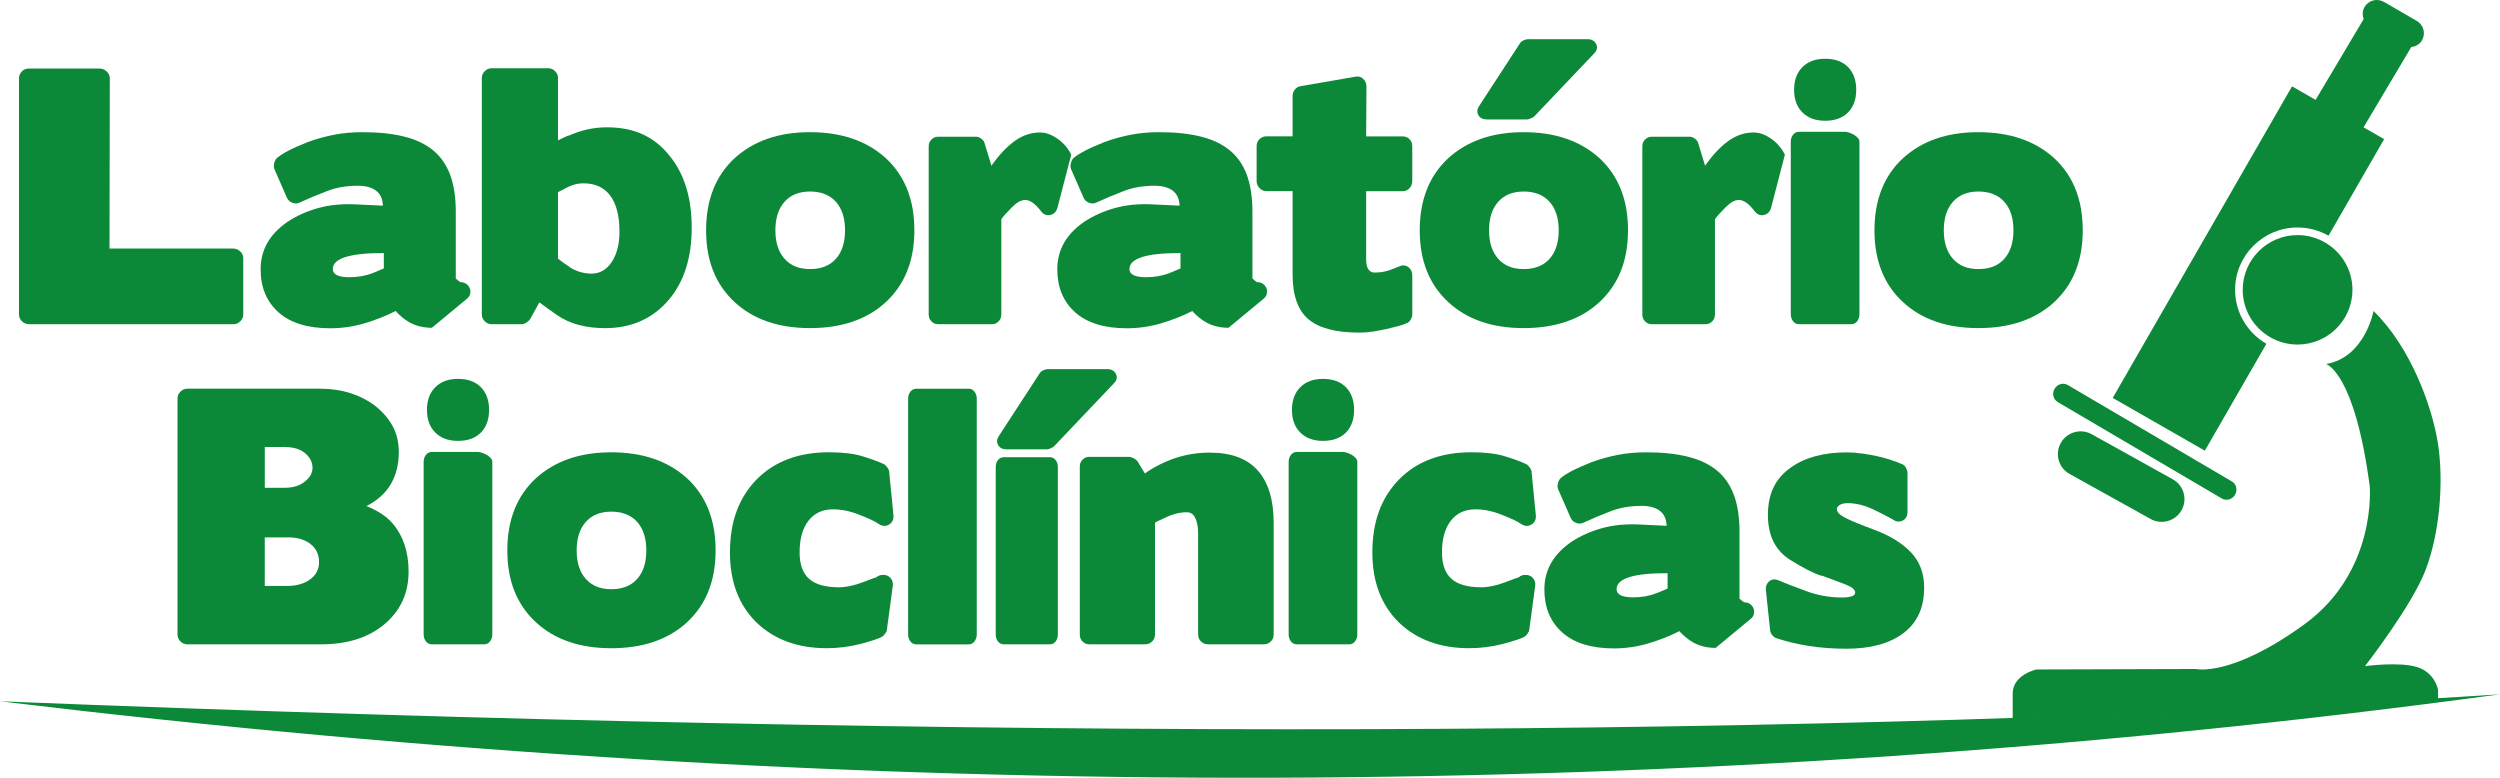 <svg width="405" height="126" viewBox="0 0 405 126" fill="none" xmlns="http://www.w3.org/2000/svg">
<g clip-path="url(#clip0_1_7)">
<path d="M391.585 108.069C388.664 107.156 383.127 107.916 383.127 107.916C383.127 107.916 390.756 98.125 392.972 92.269C395.235 86.288 395.894 78.153 394.973 72.019C394.047 65.88 390.511 56.22 384.514 50.381C384.514 50.381 383.127 57.904 376.818 58.975C376.818 58.975 381.434 60.2 383.895 78.766C383.895 78.766 385.123 92.575 373.277 101.164C361.431 109.758 355.741 108.375 355.741 108.375L329.896 108.454C329.896 108.454 326.053 109.299 326.053 112.36V116.431C350 115.626 372.97 114.56 394.967 113.233V111.754C394.967 111.754 394.507 108.987 391.58 108.069" fill="#0C8938"/>
<path d="M367.149 55.687C364.125 53.941 362.085 50.681 362.085 46.945C362.085 41.378 366.621 36.854 372.203 36.854C374.027 36.854 375.744 37.342 377.222 38.187L386.231 22.54L382.894 20.63L390.63 7.619C391.33 7.54 391.983 7.183 392.364 6.531C393.001 5.437 392.626 4.031 391.529 3.396L386.197 0.306C385.094 -0.329 383.69 0.045 383.054 1.139C382.695 1.757 382.684 2.46 382.917 3.078L375.124 16.179L371.31 13.991L342.259 64.463L357.185 73.011L367.161 55.687H367.149Z" fill="#0C8938"/>
<path d="M372.203 38.085C367.303 38.085 363.318 42.059 363.318 46.951C363.318 50.228 365.103 53.09 367.763 54.627C369.071 55.381 370.588 55.817 372.208 55.817C377.108 55.817 381.098 51.843 381.098 46.951C381.098 43.663 379.291 40.783 376.613 39.258C375.312 38.515 373.811 38.085 372.208 38.085" fill="#0C8938"/>
<path d="M333.346 65.132L359.942 80.761C360.669 81.186 361.624 80.92 362.073 80.16C362.522 79.395 362.295 78.431 361.573 78L334.977 62.371C334.25 61.951 333.295 62.212 332.846 62.977C332.397 63.743 332.624 64.701 333.352 65.132" fill="#0C8938"/>
<path d="M338.865 70.347C337.086 69.355 334.835 69.99 333.84 71.77C332.851 73.544 333.488 75.784 335.267 76.776L348.392 84.072C350.171 85.064 352.422 84.429 353.417 82.649C354.411 80.874 353.769 78.629 351.99 77.643L338.859 70.347H338.865Z" fill="#0C8938"/>
<path d="M17.791 12.693C17.791 12.268 17.621 11.899 17.285 11.582C16.95 11.264 16.569 11.106 16.149 11.106H4.661C4.201 11.106 3.82 11.264 3.524 11.582C3.223 11.899 3.075 12.268 3.075 12.693V50.936C3.075 51.361 3.234 51.73 3.553 52.047C3.871 52.365 4.257 52.524 4.718 52.524H37.816C38.243 52.524 38.612 52.365 38.931 52.047C39.249 51.73 39.408 51.361 39.408 50.936V41.849C39.408 41.39 39.243 41.01 38.902 40.715C38.567 40.415 38.186 40.267 37.765 40.267H17.74L17.791 12.693Z" fill="#0C8938"/>
<path d="M60.428 44.224C59.263 44.683 57.989 44.91 56.614 44.91C54.812 44.91 53.914 44.468 53.914 43.589C53.914 41.866 56.614 40.998 62.02 40.998H62.179V43.481C61.934 43.589 61.667 43.703 61.383 43.827C61.099 43.952 60.78 44.082 60.428 44.224ZM65.299 51.514C66.573 52.569 68.124 53.102 69.96 53.102L75.576 48.453C75.894 48.209 76.088 47.926 76.162 47.609C76.23 47.291 76.213 46.991 76.111 46.713C76.002 46.429 75.821 46.191 75.553 45.999C75.286 45.806 74.962 45.709 74.576 45.709C74.576 45.709 74.451 45.624 74.206 45.443C73.962 45.233 73.837 45.126 73.837 45.126V34.298C73.837 31.973 73.536 29.995 72.939 28.357C72.336 26.718 71.421 25.392 70.188 24.371C68.954 23.351 67.38 22.602 65.475 22.126C63.571 21.65 61.309 21.412 58.694 21.412C57.069 21.412 55.534 21.554 54.084 21.837C52.635 22.121 51.242 22.506 49.901 22.999C48.559 23.526 47.474 24.014 46.644 24.451C45.814 24.893 45.206 25.29 44.819 25.641C44.643 25.817 44.512 26.083 44.422 26.435C44.331 26.786 44.342 27.104 44.45 27.387L46.462 31.985C46.638 32.41 46.945 32.699 47.389 32.858C47.832 33.017 48.247 32.988 48.633 32.778C49.236 32.495 49.867 32.217 50.538 31.934C51.208 31.65 51.947 31.355 52.76 31.038C53.641 30.686 54.505 30.437 55.358 30.301C56.205 30.159 57.086 30.091 58.007 30.091C59.24 30.091 60.212 30.358 60.917 30.885C61.622 31.412 61.991 32.223 62.031 33.317L57.58 33.107C55.358 32.999 53.334 33.204 51.515 33.714C49.696 34.224 48.065 34.955 46.616 35.908C43.683 37.914 42.222 40.483 42.222 43.618C42.222 46.543 43.182 48.861 45.109 50.59C47.036 52.314 49.833 53.181 53.505 53.181C55.375 53.181 57.211 52.915 59.013 52.388C60.815 51.86 62.508 51.191 64.094 50.381C64.27 50.59 64.458 50.783 64.651 50.959C64.845 51.135 65.066 51.328 65.311 51.543L65.299 51.514Z" fill="#0C8938"/>
<path d="M91.617 30.494C92.572 29.966 93.544 29.7 94.527 29.7C96.431 29.7 97.881 30.369 98.87 31.707C99.859 33.045 100.353 34.984 100.353 37.518C100.353 39.525 99.938 41.163 99.109 42.427C98.279 43.697 97.176 44.326 95.8 44.326C94.567 44.326 93.385 43.975 92.254 43.272H92.305C91.878 42.988 91.509 42.733 91.191 42.506C90.872 42.28 90.611 42.076 90.395 41.9V31.123C90.503 31.055 90.662 30.976 90.872 30.885C91.082 30.794 91.333 30.664 91.611 30.488M90.4 12.642C90.4 12.217 90.241 11.848 89.923 11.531C89.605 11.213 89.235 11.055 88.809 11.055H79.646C79.22 11.055 78.85 11.213 78.532 11.531C78.214 11.848 78.055 12.217 78.055 12.642V50.936C78.055 51.361 78.214 51.73 78.532 52.047C78.85 52.365 79.22 52.524 79.646 52.524H84.517C84.762 52.524 85.023 52.433 85.285 52.257C85.552 52.081 85.751 51.889 85.893 51.679L87.376 48.986C87.837 49.338 88.292 49.672 88.752 49.99C89.212 50.307 89.707 50.658 90.236 51.044C92.282 52.45 94.879 53.159 98.023 53.159C102.297 53.159 105.736 51.628 108.351 48.561C110.824 45.636 112.057 41.747 112.057 36.888C112.057 32.03 110.858 28.135 108.453 25.216C107.22 23.668 105.77 22.512 104.111 21.758C102.451 20.998 100.53 20.624 98.335 20.624C96.141 20.624 94.135 21.083 92.089 21.996V21.945C91.77 22.087 91.48 22.217 91.213 22.342C90.946 22.466 90.673 22.597 90.395 22.738V12.648L90.4 12.642Z" fill="#0C8938"/>
<path d="M136.897 37.308C136.897 39.281 136.402 40.823 135.413 41.928C134.424 43.039 133.031 43.589 131.23 43.589C129.428 43.589 128.086 43.034 127.097 41.928C126.108 40.817 125.614 39.281 125.614 37.308C125.614 35.335 126.108 33.793 127.097 32.688C128.086 31.576 129.462 31.027 131.23 31.027C132.997 31.027 134.424 31.582 135.413 32.688C136.402 33.799 136.897 35.335 136.897 37.308ZM148.128 37.308C148.128 32.376 146.594 28.487 143.519 25.635C140.409 22.818 136.317 21.412 131.23 21.412C126.142 21.412 122.101 22.818 118.997 25.635C115.928 28.487 114.387 32.382 114.387 37.308C114.387 42.234 115.922 46.078 118.997 48.929C122.033 51.747 126.114 53.153 131.23 53.153C136.345 53.153 140.478 51.747 143.519 48.929C146.588 46.078 148.128 42.206 148.128 37.308Z" fill="#0C8938"/>
<path d="M160.679 52.518C161.105 52.518 161.463 52.371 161.765 52.07C162.066 51.77 162.214 51.39 162.214 50.936V35.511C162.532 35.052 163.112 34.4 163.959 33.555C164.737 32.778 165.442 32.393 166.079 32.393C166.858 32.393 167.705 32.994 168.62 34.19C169.046 34.751 169.558 34.967 170.154 34.825C170.757 34.683 171.143 34.281 171.32 33.612L173.542 25.057C173.4 24.74 173.178 24.377 172.883 23.974C172.587 23.572 172.212 23.181 171.769 22.812C171.325 22.444 170.825 22.126 170.257 21.86C169.694 21.593 169.092 21.463 168.455 21.463C167.005 21.463 165.641 21.928 164.351 22.863C163.061 23.799 161.816 25.125 160.616 26.849L159.502 23.203C159.434 22.92 159.258 22.676 158.974 22.466C158.69 22.257 158.411 22.149 158.127 22.149H151.931C151.545 22.149 151.198 22.296 150.897 22.597C150.595 22.897 150.448 23.254 150.448 23.68V50.936C150.448 51.395 150.595 51.775 150.897 52.07C151.198 52.371 151.539 52.518 151.931 52.518H160.668H160.679Z" fill="#0C8938"/>
<path d="M189.486 44.224C188.321 44.683 187.048 44.91 185.672 44.91C183.87 44.91 182.972 44.468 182.972 43.589C182.972 41.866 185.672 40.998 191.078 40.998H191.237V43.481C190.992 43.589 190.725 43.703 190.441 43.827C190.157 43.952 189.839 44.082 189.486 44.224ZM194.357 51.514C195.631 52.569 197.183 53.102 199.018 53.102L204.634 48.453C204.953 48.209 205.146 47.926 205.22 47.609C205.288 47.291 205.271 46.991 205.169 46.713C205.061 46.429 204.879 46.191 204.612 45.999C204.345 45.806 204.021 45.709 203.634 45.709C203.634 45.709 203.509 45.624 203.265 45.443C203.02 45.233 202.895 45.126 202.895 45.126V34.298C202.895 31.973 202.594 29.995 201.997 28.357C201.394 26.718 200.479 25.392 199.246 24.371C198.012 23.351 196.438 22.602 194.534 22.126C192.63 21.65 190.367 21.412 187.753 21.412C186.127 21.412 184.592 21.554 183.143 21.837C181.693 22.121 180.301 22.506 178.959 22.999C177.618 23.526 176.532 24.014 175.702 24.451C174.872 24.893 174.264 25.29 173.878 25.641C173.701 25.817 173.571 26.083 173.48 26.435C173.389 26.786 173.4 27.104 173.508 27.387L175.52 31.985C175.696 32.41 176.003 32.699 176.447 32.858C176.89 33.017 177.305 32.988 177.692 32.778C178.294 32.495 178.925 32.217 179.596 31.934C180.267 31.65 181.005 31.355 181.818 31.038C182.699 30.686 183.563 30.437 184.416 30.301C185.263 30.159 186.144 30.091 187.065 30.091C188.298 30.091 189.27 30.358 189.975 30.885C190.68 31.412 191.049 32.223 191.089 33.317L186.638 33.107C184.416 32.999 182.392 33.204 180.573 33.714C178.755 34.224 177.123 34.955 175.674 35.908C172.741 37.914 171.28 40.483 171.28 43.618C171.28 46.543 172.241 48.861 174.167 50.59C176.094 52.314 178.891 53.181 182.563 53.181C184.433 53.181 186.269 52.915 188.071 52.388C189.873 51.86 191.567 51.191 193.152 50.381C193.329 50.59 193.516 50.783 193.709 50.959C193.903 51.135 194.124 51.328 194.369 51.543L194.357 51.514Z" fill="#0C8938"/>
<path d="M221.317 42.166V30.97H227.252C227.678 30.97 228.036 30.811 228.337 30.494C228.638 30.176 228.786 29.791 228.786 29.332V23.68C228.786 23.22 228.638 22.84 228.337 22.546C228.036 22.245 227.678 22.098 227.252 22.098H221.317L221.368 14.014C221.368 13.521 221.192 13.107 220.84 12.772C220.487 12.438 220.061 12.325 219.567 12.427L210.722 13.957C210.37 13.991 210.063 14.167 209.796 14.484C209.528 14.802 209.398 15.153 209.398 15.539V22.087H205.106C204.72 22.087 204.367 22.234 204.049 22.534C203.731 22.835 203.571 23.215 203.571 23.668V29.32C203.571 29.779 203.731 30.165 204.049 30.482C204.367 30.8 204.72 30.959 205.106 30.959H209.398V44.428C209.398 47.847 210.256 50.273 211.967 51.719C213.678 53.164 216.423 53.884 220.203 53.884C220.908 53.884 221.613 53.833 222.323 53.725C223.028 53.618 223.79 53.482 224.603 53.3C225.342 53.124 225.99 52.966 226.535 52.824C227.081 52.682 227.53 52.524 227.888 52.348C228.133 52.28 228.349 52.093 228.525 51.792C228.701 51.492 228.792 51.203 228.792 50.919V44.632C228.792 44.031 228.57 43.578 228.133 43.26C227.689 42.943 227.206 42.909 226.677 43.153C226.291 43.328 225.74 43.538 225.035 43.788C224.33 44.031 223.534 44.156 222.653 44.156C222.267 44.156 221.948 43.992 221.698 43.657C221.454 43.323 221.329 42.818 221.329 42.149" fill="#0C8938"/>
<path d="M239.586 17.234C239.268 17.727 239.239 18.203 239.507 18.663C239.774 19.122 240.223 19.348 240.859 19.348H247.373C247.515 19.348 247.72 19.297 247.982 19.19C248.249 19.082 248.431 18.98 248.539 18.872L258.281 8.623C258.742 8.129 258.838 7.631 258.571 7.115C258.304 6.604 257.838 6.349 257.167 6.349H247.527C247.317 6.349 247.078 6.412 246.811 6.536C246.543 6.661 246.362 6.809 246.254 6.984L239.58 17.234H239.586ZM252.512 37.308C252.512 39.281 252.017 40.823 251.028 41.928C250.039 43.039 248.647 43.589 246.845 43.589C245.043 43.589 243.701 43.034 242.712 41.928C241.723 40.817 241.229 39.281 241.229 37.308C241.229 35.335 241.723 33.793 242.712 32.688C243.701 31.576 245.077 31.027 246.845 31.027C248.612 31.027 250.039 31.582 251.028 32.688C252.017 33.799 252.512 35.335 252.512 37.308ZM263.738 37.308C263.738 32.376 262.203 28.487 259.128 25.635C256.019 22.818 251.926 21.412 246.839 21.412C241.752 21.412 237.71 22.818 234.607 25.635C231.537 28.487 229.997 32.382 229.997 37.308C229.997 42.234 231.532 46.078 234.607 48.929C237.642 51.747 241.723 53.153 246.839 53.153C251.955 53.153 256.087 51.747 259.128 48.929C262.198 46.078 263.738 42.206 263.738 37.308Z" fill="#0C8938"/>
<path d="M276.289 52.518C276.715 52.518 277.073 52.371 277.374 52.07C277.675 51.77 277.823 51.39 277.823 50.936V35.511C278.142 35.052 278.721 34.4 279.568 33.555C280.347 32.778 281.052 32.393 281.688 32.393C282.467 32.393 283.314 32.994 284.229 34.19C284.656 34.751 285.167 34.967 285.764 34.825C286.366 34.683 286.753 34.281 286.929 33.612L289.152 25.057C289.01 24.74 288.788 24.377 288.492 23.974C288.191 23.572 287.822 23.181 287.378 22.812C286.935 22.444 286.435 22.126 285.866 21.86C285.304 21.593 284.701 21.463 284.064 21.463C282.615 21.463 281.251 21.928 279.96 22.863C278.67 23.799 277.425 25.125 276.226 26.849L275.112 23.203C275.044 22.92 274.868 22.676 274.583 22.466C274.299 22.257 274.021 22.149 273.736 22.149H267.541C267.154 22.149 266.807 22.296 266.506 22.597C266.205 22.897 266.057 23.254 266.057 23.68V50.936C266.057 51.395 266.205 51.775 266.506 52.07C266.807 52.371 267.148 52.518 267.541 52.518H276.277H276.289Z" fill="#0C8938"/>
<path d="M290.641 14.541C290.641 16.089 291.09 17.313 291.994 18.215C292.892 19.11 294.12 19.564 295.677 19.564C297.235 19.564 298.502 19.116 299.383 18.215C300.264 17.319 300.708 16.094 300.708 14.541C300.708 12.988 300.264 11.769 299.383 10.867C298.502 9.972 297.263 9.518 295.677 9.518C294.091 9.518 292.898 9.966 291.994 10.867C291.096 11.763 290.641 12.988 290.641 14.541ZM299.963 52.518C300.315 52.518 300.617 52.359 300.861 52.042C301.105 51.724 301.231 51.356 301.231 50.931V22.937C301.231 22.727 301.14 22.523 300.963 22.33C300.787 22.138 300.577 21.968 300.327 21.826C300.082 21.684 299.821 21.571 299.559 21.48C299.292 21.389 299.076 21.35 298.9 21.35H291.431C291.045 21.35 290.726 21.508 290.476 21.826C290.232 22.143 290.107 22.512 290.107 22.937V50.931C290.107 51.356 290.232 51.724 290.476 52.042C290.721 52.359 291.039 52.518 291.431 52.518H299.957H299.963Z" fill="#0C8938"/>
<path d="M326.178 37.308C326.178 39.281 325.684 40.823 324.695 41.928C323.706 43.039 322.313 43.589 320.511 43.589C318.709 43.589 317.368 43.034 316.379 41.928C315.39 40.817 314.895 39.281 314.895 37.308C314.895 35.335 315.39 33.793 316.379 32.688C317.368 31.576 318.743 31.027 320.511 31.027C322.279 31.027 323.706 31.582 324.695 32.688C325.684 33.799 326.178 35.335 326.178 37.308ZM337.404 37.308C337.404 32.376 335.87 28.487 332.794 25.635C329.685 22.818 325.593 21.412 320.505 21.412C315.418 21.412 311.377 22.818 308.273 25.635C305.204 28.487 303.663 32.382 303.663 37.308C303.663 42.234 305.198 46.078 308.273 48.929C311.308 51.747 315.39 53.153 320.505 53.153C325.621 53.153 329.753 51.747 332.794 48.929C335.864 46.078 337.404 42.206 337.404 37.308Z" fill="#0C8938"/>
<path d="M46.178 72.422C47.553 72.422 48.639 72.756 49.435 73.425C50.231 74.094 50.629 74.888 50.629 75.801C50.629 76.611 50.214 77.348 49.384 78.017C48.554 78.686 47.468 79.021 46.127 79.021H42.898V72.416H46.184L46.178 72.422ZM46.706 87.054C48.19 87.054 49.389 87.417 50.31 88.136C51.225 88.856 51.686 89.837 51.686 91.067C51.686 92.23 51.203 93.165 50.231 93.868C49.259 94.571 48.031 94.922 46.547 94.922H42.892V87.054H46.706ZM52.055 104.378C56.188 104.378 59.541 103.341 62.116 101.26C64.833 99.044 66.192 96.153 66.192 92.598C66.192 89.395 65.311 86.77 63.543 84.729C62.588 83.635 61.195 82.723 59.359 81.986C61.161 81.067 62.486 79.871 63.333 78.391C64.18 76.912 64.606 75.206 64.606 73.267C64.606 71.685 64.282 70.285 63.628 69.066C62.974 67.853 62.031 66.753 60.797 65.766C59.598 64.854 58.245 64.156 56.745 63.68C55.244 63.204 53.579 62.966 51.743 62.966H30.348C29.921 62.966 29.552 63.125 29.233 63.442C28.915 63.76 28.756 64.128 28.756 64.553V102.797C28.756 103.222 28.915 103.59 29.233 103.908C29.552 104.225 29.921 104.384 30.348 104.384H52.061L52.055 104.378Z" fill="#0C8938"/>
<path d="M69.165 66.401C69.165 67.949 69.614 69.174 70.517 70.075C71.415 70.971 72.643 71.424 74.201 71.424C75.758 71.424 77.026 70.976 77.907 70.075C78.788 69.179 79.231 67.955 79.231 66.401C79.231 64.848 78.788 63.629 77.907 62.728C77.026 61.832 75.787 61.379 74.201 61.379C72.615 61.379 71.421 61.827 70.517 62.728C69.619 63.624 69.165 64.848 69.165 66.401ZM78.487 104.378C78.839 104.378 79.14 104.22 79.385 103.902C79.629 103.585 79.754 103.216 79.754 102.791V74.797C79.754 74.588 79.663 74.383 79.487 74.191C79.311 73.998 79.1 73.828 78.85 73.692C78.606 73.55 78.35 73.437 78.083 73.346C77.816 73.255 77.6 73.216 77.424 73.216H69.955C69.568 73.216 69.25 73.374 69 73.692C68.755 74.009 68.63 74.378 68.63 74.803V102.797C68.63 103.222 68.755 103.59 69 103.908C69.244 104.225 69.562 104.384 69.955 104.384H78.481L78.487 104.378Z" fill="#0C8938"/>
<path d="M104.702 89.168C104.702 91.141 104.207 92.683 103.218 93.789C102.229 94.9 100.836 95.45 99.035 95.45C97.233 95.45 95.891 94.894 94.902 93.789C93.913 92.677 93.419 91.141 93.419 89.168C93.419 87.195 93.913 85.653 94.902 84.548C95.891 83.437 97.267 82.887 99.035 82.887C100.802 82.887 102.229 83.443 103.218 84.548C104.207 85.659 104.702 87.195 104.702 89.168ZM115.928 89.168C115.928 84.236 114.393 80.347 111.318 77.496C108.209 74.678 104.116 73.272 99.029 73.272C93.942 73.272 89.9 74.678 86.797 77.496C83.727 80.347 82.187 84.236 82.187 89.168C82.187 94.1 83.722 97.938 86.797 100.79C89.832 103.607 93.913 105.013 99.029 105.013C104.145 105.013 108.277 103.607 111.318 100.79C114.387 97.938 115.928 94.066 115.928 89.168Z" fill="#0C8938"/>
<path d="M144.633 94.928C144.701 94.435 144.587 94.015 144.286 93.658C143.985 93.307 143.587 93.131 143.092 93.131C142.848 93.131 142.649 93.159 142.513 93.21C142.37 93.261 142.211 93.341 142.035 93.448H142.143C141.933 93.516 141.637 93.624 141.268 93.766C140.898 93.908 140.426 94.083 139.864 94.293C138.414 94.854 137.09 95.138 135.891 95.138C133.702 95.138 132.094 94.679 131.07 93.766C130.047 92.853 129.536 91.425 129.536 89.486C129.536 87.303 130.013 85.597 130.968 84.361C131.923 83.131 133.247 82.513 134.941 82.513C136.317 82.513 137.715 82.796 139.125 83.358C139.938 83.675 140.608 83.958 141.137 84.202C141.666 84.446 142.075 84.678 142.353 84.888C142.956 85.274 143.519 85.302 144.047 84.968C144.576 84.633 144.809 84.112 144.735 83.409L144.047 76.436C144.047 76.226 143.939 75.976 143.729 75.699C143.519 75.415 143.325 75.24 143.143 75.171C142.228 74.746 141.069 74.327 139.676 73.902C138.284 73.476 136.487 73.267 134.299 73.267C129.394 73.267 125.489 74.729 122.595 77.649C121.146 79.128 120.06 80.846 119.338 82.796C118.616 84.752 118.253 86.997 118.253 89.531C118.253 94.248 119.685 98.018 122.544 100.835C125.437 103.619 129.234 105.008 133.93 105.008C135.765 105.008 137.584 104.781 139.386 104.322C141.222 103.828 142.388 103.443 142.882 103.159C143.024 103.091 143.189 102.921 143.388 102.661C143.581 102.394 143.678 102.179 143.678 102.003L144.633 94.928Z" fill="#0C8938"/>
<path d="M148.441 62.972C148.055 62.972 147.736 63.13 147.486 63.448C147.242 63.765 147.117 64.134 147.117 64.559V102.802C147.117 103.227 147.242 103.596 147.486 103.913C147.731 104.231 148.049 104.39 148.441 104.39H156.967C157.32 104.39 157.621 104.231 157.865 103.913C158.11 103.596 158.235 103.227 158.235 102.802V64.559C158.235 64.134 158.11 63.765 157.865 63.448C157.621 63.13 157.32 62.972 156.967 62.972H148.441Z" fill="#0C8938"/>
<path d="M161.787 70.681C161.469 71.175 161.441 71.651 161.708 72.11C161.975 72.569 162.424 72.796 163.061 72.796H169.575C169.717 72.796 169.921 72.745 170.183 72.637C170.45 72.53 170.632 72.428 170.74 72.32L180.482 62.07C180.943 61.577 181.04 61.078 180.772 60.562C180.505 60.052 180.039 59.797 179.368 59.797H169.728C169.518 59.797 169.279 59.859 169.012 59.984C168.745 60.109 168.563 60.256 168.455 60.432L161.782 70.681H161.787ZM170.103 104.378C170.456 104.378 170.757 104.231 171.001 103.93C171.246 103.63 171.371 103.25 171.371 102.797V75.648C171.371 75.188 171.246 74.809 171.001 74.514C170.757 74.213 170.456 74.066 170.103 74.066H162.634C162.248 74.066 161.93 74.213 161.679 74.514C161.435 74.814 161.31 75.194 161.31 75.648V102.797C161.31 103.256 161.435 103.636 161.679 103.93C161.924 104.231 162.242 104.378 162.634 104.378H170.103Z" fill="#0C8938"/>
<path d="M204.742 104.378C205.169 104.378 205.538 104.231 205.856 103.93C206.175 103.63 206.334 103.25 206.334 102.797V84.678C206.334 80.982 205.476 78.165 203.765 76.226C202.054 74.287 199.45 73.323 195.955 73.323C194.011 73.323 192.152 73.624 190.367 74.219C188.582 74.82 186.951 75.648 185.468 76.702L184.251 74.695C184.109 74.519 183.899 74.361 183.614 74.219C183.33 74.077 183.103 74.009 182.927 74.009H176.464C176.038 74.009 175.679 74.157 175.378 74.457C175.077 74.758 174.929 75.115 174.929 75.54V102.797C174.929 103.256 175.077 103.636 175.378 103.93C175.679 104.231 176.038 104.378 176.464 104.378H185.519C185.945 104.378 186.314 104.231 186.633 103.93C186.951 103.63 187.11 103.25 187.11 102.797V84.678C187.321 84.537 187.571 84.406 187.849 84.282C188.133 84.157 188.469 84.009 188.855 83.834H188.804C189.407 83.55 189.986 83.341 190.549 83.199C191.112 83.057 191.697 82.989 192.294 82.989C192.891 82.989 193.346 83.306 193.647 83.941C193.948 84.576 194.096 85.404 194.096 86.424V102.797C194.096 103.256 194.255 103.636 194.573 103.93C194.892 104.231 195.261 104.378 195.688 104.378H204.742Z" fill="#0C8938"/>
<path d="M209.295 66.401C209.295 67.949 209.744 69.174 210.648 70.075C211.546 70.971 212.774 71.424 214.332 71.424C215.889 71.424 217.157 70.976 218.038 70.075C218.919 69.179 219.362 67.955 219.362 66.401C219.362 64.848 218.919 63.629 218.038 62.728C217.157 61.832 215.917 61.379 214.332 61.379C212.746 61.379 211.552 61.827 210.648 62.728C209.75 63.624 209.295 64.848 209.295 66.401ZM218.617 104.378C218.97 104.378 219.271 104.22 219.515 103.902C219.76 103.585 219.885 103.216 219.885 102.791V74.797C219.885 74.588 219.794 74.383 219.618 74.191C219.442 73.998 219.231 73.828 218.981 73.692C218.737 73.55 218.481 73.437 218.214 73.346C217.947 73.255 217.731 73.216 217.554 73.216H210.085C209.699 73.216 209.381 73.374 209.131 73.692C208.886 74.009 208.761 74.378 208.761 74.803V102.797C208.761 103.222 208.886 103.59 209.131 103.908C209.375 104.225 209.693 104.384 210.085 104.384H218.612L218.617 104.378Z" fill="#0C8938"/>
<path d="M248.698 94.928C248.766 94.435 248.652 94.015 248.351 93.658C248.05 93.307 247.652 93.131 247.157 93.131C246.913 93.131 246.714 93.159 246.578 93.21C246.435 93.261 246.276 93.341 246.1 93.448H246.208C245.998 93.516 245.702 93.624 245.333 93.766C244.963 93.908 244.492 94.083 243.929 94.293C242.479 94.854 241.155 95.138 239.956 95.138C237.767 95.138 236.159 94.679 235.135 93.766C234.112 92.853 233.601 91.425 233.601 89.486C233.601 87.303 234.078 85.597 235.033 84.361C235.988 83.131 237.312 82.513 239.006 82.513C240.382 82.513 241.78 82.796 243.19 83.358C244.003 83.675 244.673 83.958 245.202 84.202C245.731 84.446 246.14 84.678 246.418 84.888C247.021 85.274 247.584 85.302 248.112 84.968C248.641 84.633 248.874 84.112 248.8 83.409L248.112 76.436C248.112 76.226 248.004 75.976 247.794 75.699C247.584 75.415 247.39 75.24 247.214 75.171C246.299 74.746 245.14 74.327 243.747 73.902C242.354 73.476 240.558 73.267 238.37 73.267C233.464 73.267 229.559 74.729 226.666 77.649C225.217 79.128 224.131 80.846 223.409 82.796C222.687 84.752 222.323 86.997 222.323 89.531C222.323 94.248 223.756 98.018 226.615 100.835C229.508 103.619 233.305 105.008 238 105.008C239.836 105.008 241.655 104.781 243.457 104.322C245.293 103.828 246.458 103.443 246.953 103.159C247.095 103.091 247.26 102.921 247.453 102.661C247.646 102.394 247.743 102.179 247.743 102.003L248.698 94.928Z" fill="#0C8938"/>
<path d="M268.399 96.085C267.234 96.544 265.96 96.77 264.585 96.77C262.783 96.77 261.885 96.328 261.885 95.45C261.885 93.726 264.585 92.859 269.991 92.859H270.15V95.342C269.905 95.45 269.638 95.563 269.354 95.688C269.07 95.812 268.751 95.943 268.399 96.085ZM273.27 103.375C274.544 104.429 276.095 104.962 277.931 104.962L283.547 100.314C283.865 100.07 284.059 99.786 284.127 99.469C284.195 99.151 284.178 98.851 284.076 98.573C283.968 98.29 283.786 98.052 283.519 97.859C283.252 97.666 282.928 97.57 282.541 97.57C282.541 97.57 282.416 97.485 282.172 97.303C281.927 97.094 281.802 96.986 281.802 96.986V86.158C281.802 83.834 281.501 81.855 280.904 80.217C280.302 78.579 279.386 77.252 278.153 76.231C276.919 75.211 275.345 74.463 273.441 73.987C271.537 73.51 269.274 73.272 266.66 73.272C265.034 73.272 263.499 73.414 262.05 73.698C260.6 73.981 259.208 74.366 257.866 74.86C256.525 75.387 255.439 75.874 254.609 76.311C253.779 76.753 253.171 77.15 252.785 77.501C252.608 77.677 252.478 77.944 252.387 78.295C252.296 78.647 252.307 78.964 252.415 79.248L254.427 83.845C254.604 84.27 254.911 84.559 255.354 84.718C255.797 84.877 256.212 84.849 256.599 84.639C257.201 84.355 257.832 84.078 258.503 83.794C259.174 83.511 259.913 83.216 260.725 82.898C261.606 82.547 262.47 82.297 263.323 82.161C264.17 82.02 265.051 81.952 265.972 81.952C267.205 81.952 268.177 82.218 268.882 82.745C269.587 83.272 269.956 84.083 269.996 85.177L265.546 84.968C263.323 84.86 261.299 85.064 259.481 85.574C257.662 86.084 256.03 86.816 254.581 87.768C251.648 89.775 250.187 92.343 250.187 95.478C250.187 98.403 251.148 100.722 253.075 102.451C255.001 104.174 257.798 105.042 261.47 105.042C263.34 105.042 265.176 104.775 266.978 104.248C268.78 103.721 270.474 103.052 272.06 102.241C272.236 102.451 272.423 102.644 272.617 102.819C272.81 102.995 273.032 103.188 273.276 103.398L273.27 103.375Z" fill="#0C8938"/>
<path d="M311.718 95.24C311.718 92.915 311.013 91.005 309.598 89.508C308.188 88.012 306.21 86.787 303.663 85.835C301.475 85.024 299.912 84.384 298.974 83.907C298.036 83.431 297.57 82.949 297.57 82.456C297.57 82.212 297.729 81.991 298.047 81.799C298.366 81.606 298.786 81.509 299.321 81.509C300.73 81.509 302.214 81.895 303.771 82.672C304.584 83.057 305.226 83.386 305.704 83.647C306.181 83.913 306.488 84.078 306.63 84.151C307.159 84.537 307.688 84.599 308.222 84.338C308.751 84.072 309.018 83.59 309.018 82.887V76.657C309.018 76.373 308.927 76.079 308.751 75.761C308.574 75.444 308.364 75.251 308.114 75.183C307.619 74.973 307.04 74.752 306.369 74.525C305.698 74.298 304.965 74.094 304.169 73.919C303.373 73.743 302.544 73.595 301.68 73.471C300.816 73.346 299.957 73.284 299.11 73.284C297.308 73.284 295.649 73.488 294.131 73.89C292.613 74.293 291.289 74.905 290.158 75.71C288.85 76.623 287.896 77.717 287.299 78.987C286.696 80.257 286.401 81.731 286.401 83.425C286.401 86.736 287.583 89.146 289.947 90.659C292.068 91.997 293.796 92.876 295.137 93.301V93.25C296.797 93.851 298.11 94.344 299.082 94.73C300.054 95.115 300.537 95.54 300.537 95.999C300.537 96.283 300.344 96.481 299.957 96.606C299.571 96.731 299.042 96.793 298.366 96.793C296.285 96.793 294.25 96.408 292.278 95.631C291.221 95.246 290.351 94.917 289.68 94.656C289.01 94.389 288.515 94.191 288.197 94.049C287.594 93.766 287.077 93.805 286.634 94.157C286.19 94.508 286.008 95.002 286.077 95.637L286.764 102.133C286.798 102.417 286.924 102.678 287.134 102.927C287.344 103.171 287.577 103.33 287.822 103.403C289.413 103.93 291.147 104.344 293.04 104.645C294.927 104.945 296.95 105.093 299.105 105.093C303.061 105.093 306.147 104.248 308.37 102.559C310.592 100.869 311.706 98.437 311.706 95.268" fill="#0C8938"/>
<path fill-rule="evenodd" clip-rule="evenodd" d="M0 113.608C160.054 120.008 295.052 119.628 405 112.479C274.993 130.121 139.994 130.496 0 113.608Z" fill="#0C8938"/>
</g>
<defs>
<clipPath id="clip0_1_7">
<rect width="405" height="126" fill="white"/>
</clipPath>
</defs>
</svg>
